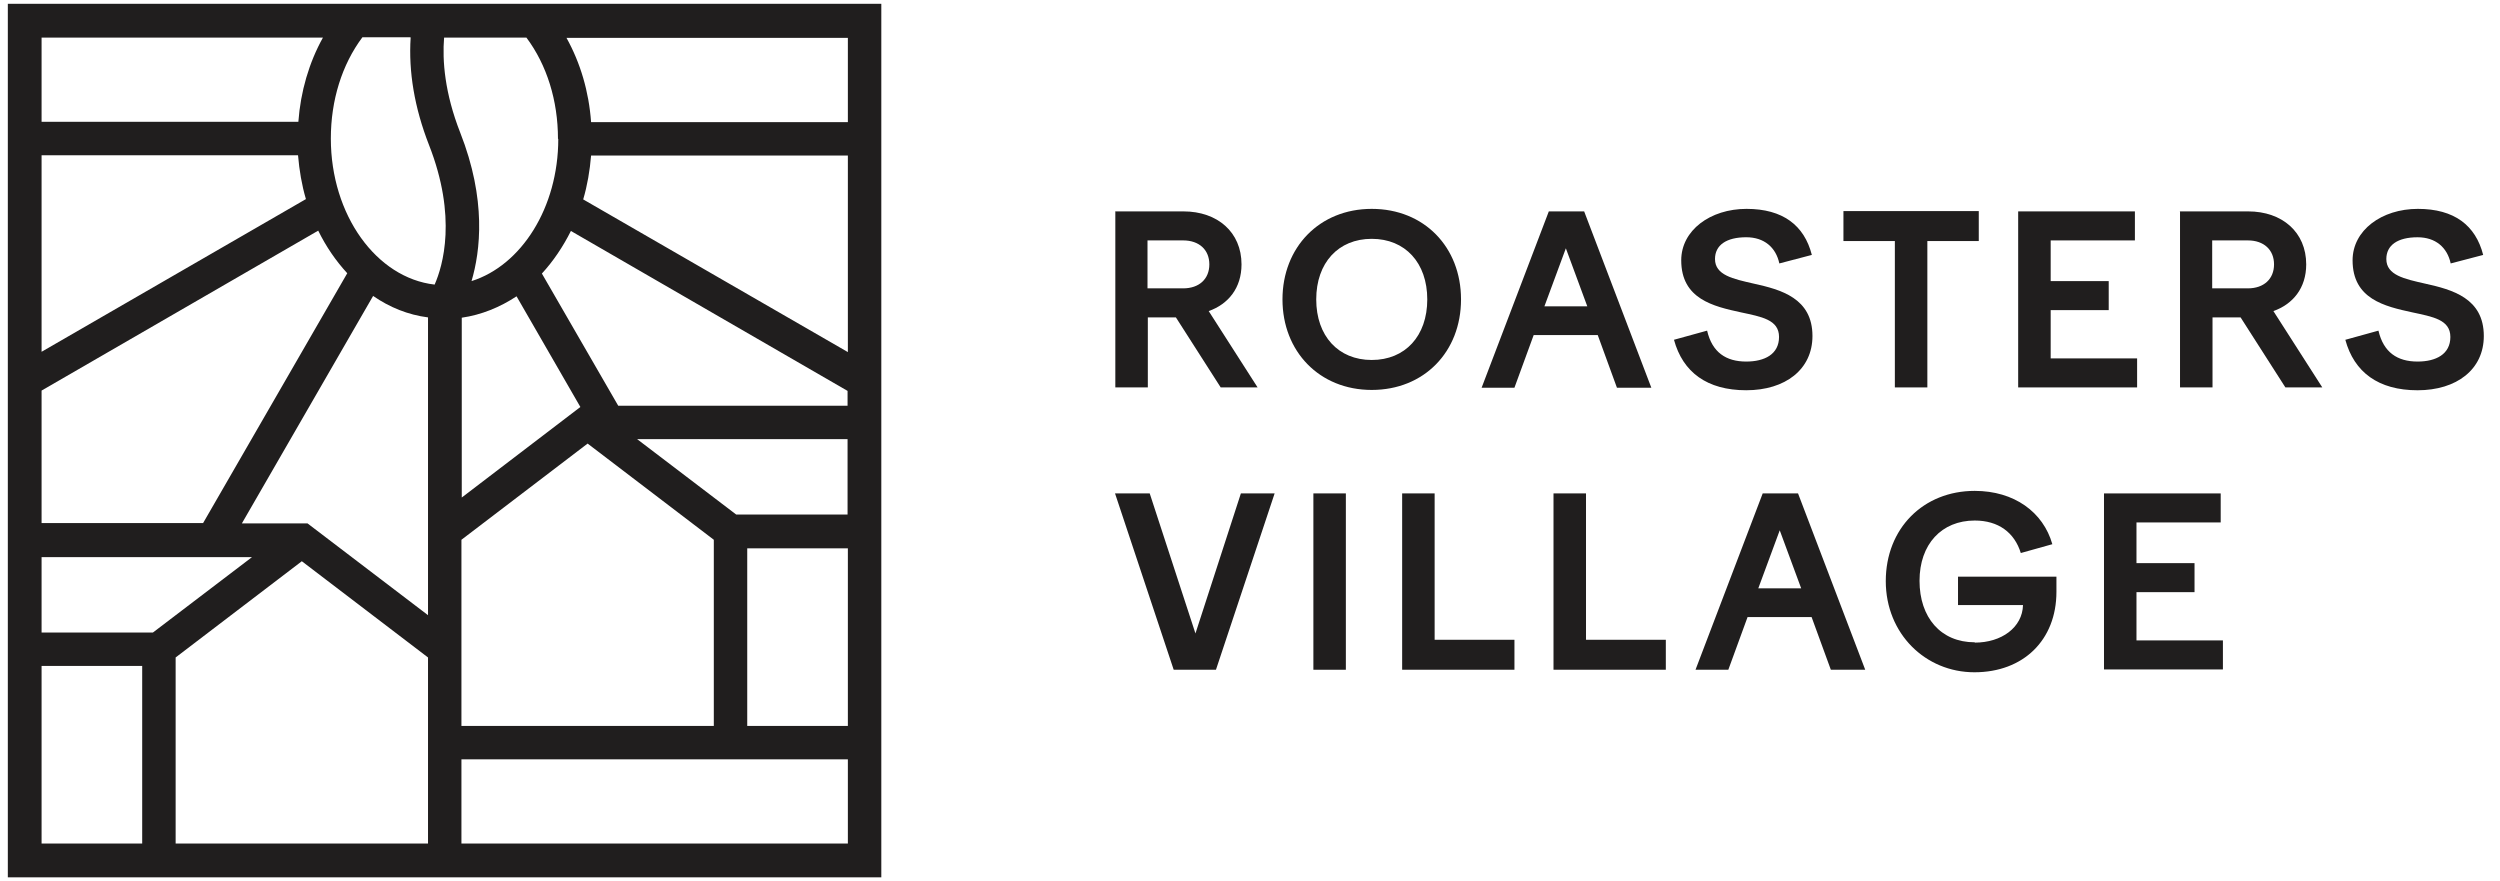 <svg width="122" height="43" viewBox="0 0 122 43" fill="none" xmlns="http://www.w3.org/2000/svg">
<g clip-path="url(#clip0_137_911)">
<path d="M0.382 0.187L0.382 42.813L43.008 42.813L43.008 0.187L0.382 0.187ZM36.465 26.757L41.376 26.757L41.376 35.424L36.465 35.424L36.465 26.757ZM35.927 25.11L31.093 21.431L41.361 21.431L41.361 25.11L35.911 25.11L35.927 25.11ZM7.463 30.867L2.029 30.867L2.029 27.188L12.297 27.188L7.463 30.867ZM14.544 7.576C14.606 8.315 14.729 9.039 14.929 9.716L2.029 17.167L2.029 7.576L14.56 7.576L14.544 7.576ZM2.029 25.541L2.029 19.06L15.529 11.255C15.914 12.04 16.392 12.733 16.946 13.334L9.911 25.526L2.029 25.526L2.029 25.541ZM11.804 25.541L18.208 14.442C19.009 14.996 19.917 15.366 20.887 15.489L20.887 30.021L15.006 25.541L11.804 25.541ZM25.197 14.442L28.322 19.861L22.534 24.279L22.534 15.504C23.488 15.366 24.396 14.996 25.212 14.457L25.197 14.442ZM22.518 31.283L22.518 26.341L28.676 21.646L34.834 26.341L34.834 35.424L22.518 35.424L22.518 31.283ZM30.169 19.799L26.444 13.349C26.998 12.748 27.475 12.04 27.86 11.271L41.361 19.076L41.361 19.799L30.154 19.799L30.169 19.799ZM28.46 9.731C28.661 9.054 28.784 8.33 28.845 7.591L41.376 7.591L41.376 17.182L28.46 9.731ZM41.376 5.96L28.845 5.96C28.738 4.466 28.322 3.066 27.645 1.849L41.376 1.849L41.376 5.96ZM27.244 6.776C27.244 10.132 25.443 12.949 23.011 13.718C23.442 12.256 23.75 9.747 22.457 6.468C21.703 4.543 21.579 2.958 21.672 1.834L25.689 1.834C26.69 3.173 27.229 4.913 27.229 6.776L27.244 6.776ZM20.04 1.834C19.932 3.497 20.225 5.252 20.933 7.068C22.318 10.593 21.61 12.979 21.21 13.888C18.377 13.564 16.145 10.501 16.145 6.76C16.145 4.897 16.684 3.158 17.685 1.819L20.024 1.819L20.04 1.834ZM15.76 1.834C15.083 3.05 14.667 4.466 14.56 5.944L2.029 5.944L2.029 1.834L15.76 1.834ZM2.029 41.166L2.029 32.499L6.939 32.499L6.939 41.166L2.029 41.166ZM8.571 41.166L8.571 32.084L14.729 27.388L20.887 32.084L20.887 41.166L8.571 41.166ZM22.518 41.166L22.518 37.056L41.376 37.056L41.376 41.166L22.518 41.166Z" fill="#201E1E"/>
<path d="M54.413 10.316L57.753 10.316C59.416 10.316 60.586 11.332 60.586 12.902C60.586 14.057 59.939 14.842 58.985 15.181L61.371 18.906L59.57 18.906L57.384 15.489L56.014 15.489L56.014 18.906L54.428 18.906L54.428 10.301L54.413 10.316ZM55.998 11.732L55.998 14.072L57.738 14.072C58.523 14.072 59.016 13.61 59.016 12.902C59.016 12.194 58.523 11.732 57.738 11.732L55.998 11.732Z" fill="#201E1E"/>
<path d="M66.941 10.193C69.497 10.193 71.298 12.056 71.298 14.611C71.298 17.166 69.497 19.029 66.941 19.029C64.386 19.029 62.585 17.151 62.585 14.611C62.585 12.071 64.386 10.193 66.941 10.193ZM66.941 11.655C65.309 11.655 64.232 12.825 64.232 14.611C64.232 16.397 65.309 17.567 66.941 17.567C68.573 17.567 69.651 16.397 69.651 14.611C69.651 12.825 68.573 11.655 66.941 11.655Z" fill="#201E1E"/>
<path d="M75.582 10.316L77.307 10.316L80.585 18.921L78.907 18.921L77.969 16.35L74.844 16.35L73.904 18.921L72.303 18.921L75.582 10.316ZM77.46 14.95L76.414 12.117L75.367 14.95L77.46 14.95Z" fill="#201E1E"/>
<path d="M86.832 12.856C86.663 12.071 86.093 11.578 85.216 11.578C84.246 11.578 83.692 11.963 83.692 12.64C83.692 13.426 84.569 13.61 85.585 13.841C86.909 14.134 88.448 14.549 88.448 16.397C88.448 18.028 87.125 19.044 85.216 19.044C83.307 19.044 82.121 18.167 81.69 16.581L83.307 16.135C83.553 17.197 84.231 17.644 85.216 17.644C86.109 17.644 86.817 17.29 86.817 16.443C86.817 15.596 85.955 15.458 84.954 15.242C83.615 14.95 82.044 14.595 82.044 12.702C82.044 11.24 83.461 10.193 85.231 10.193C87.001 10.193 88.048 10.993 88.418 12.44L86.832 12.856Z" fill="#201E1E"/>
<path d="M92.469 11.763L89.96 11.763L89.96 10.301L96.564 10.301L96.564 11.763L94.055 11.763L94.055 18.906L92.469 18.906L92.469 11.763Z" fill="#201E1E"/>
<path d="M98.487 10.316L104.183 10.316L104.183 11.732L100.073 11.732L100.073 13.718L102.905 13.718L102.905 15.134L100.073 15.134L100.073 17.49L104.291 17.49L104.291 18.906L98.487 18.906L98.487 10.301L98.487 10.316Z" fill="#201E1E"/>
<path d="M106.37 10.316L109.71 10.316C111.373 10.316 112.543 11.332 112.543 12.902C112.543 14.057 111.896 14.842 110.942 15.181L113.328 18.906L111.527 18.906L109.341 15.489L107.971 15.489L107.971 18.906L106.385 18.906L106.385 10.301L106.37 10.316ZM107.955 11.732L107.955 14.072L109.695 14.072C110.48 14.072 110.973 13.61 110.973 12.902C110.973 12.194 110.48 11.732 109.695 11.732L107.955 11.732Z" fill="#201E1E"/>
<path d="M119.594 12.856C119.424 12.071 118.855 11.579 117.977 11.579C117.007 11.579 116.453 11.963 116.453 12.641C116.453 13.426 117.331 13.611 118.347 13.841C119.671 14.134 121.21 14.55 121.21 16.397C121.21 18.029 119.886 19.045 117.977 19.045C116.068 19.045 114.883 18.167 114.452 16.582L116.068 16.135C116.315 17.197 116.992 17.644 117.977 17.644C118.87 17.644 119.578 17.29 119.578 16.443C119.578 15.596 118.716 15.458 117.715 15.242C116.376 14.95 114.806 14.596 114.806 12.702C114.806 11.24 116.222 10.193 117.993 10.193C119.763 10.193 120.81 10.993 121.179 12.441L119.594 12.856Z" fill="#201E1E"/>
<path d="M56.106 24.078L58.338 30.913L60.555 24.078L62.202 24.078L59.339 32.683L57.276 32.683L54.413 24.078L56.106 24.078Z" fill="#201E1E"/>
<path d="M64.093 24.078L65.678 24.078L65.678 32.684L64.093 32.684L64.093 24.078Z" fill="#201E1E"/>
<path d="M68.425 24.078L70.01 24.078L70.01 31.221L73.905 31.221L73.905 32.683L68.425 32.683L68.425 24.078Z" fill="#201E1E"/>
<path d="M75.811 24.078L77.397 24.078L77.397 31.221L81.292 31.221L81.292 32.683L75.811 32.683L75.811 24.078Z" fill="#201E1E"/>
<path d="M86.02 24.078L87.744 24.078L91.023 32.684L89.345 32.684L88.406 30.113L85.281 30.113L84.342 32.684L82.741 32.684L86.02 24.078ZM87.898 28.712L86.851 25.879L85.804 28.712L87.898 28.712Z" fill="#201E1E"/>
<path d="M96.367 31.36C97.676 31.36 98.692 30.621 98.723 29.528L95.551 29.528L95.551 28.142L100.354 28.142L100.354 28.881C100.354 31.237 98.738 32.807 96.352 32.807C93.966 32.807 92.026 30.929 92.026 28.358C92.026 25.787 93.858 23.955 96.367 23.955C98.291 23.955 99.708 24.987 100.154 26.557L98.615 26.988C98.307 25.987 97.522 25.402 96.367 25.402C94.751 25.402 93.673 26.557 93.673 28.343C93.673 30.128 94.705 31.344 96.367 31.344L96.367 31.36Z" fill="#201E1E"/>
<path d="M102.675 24.079L108.37 24.079L108.37 25.495L104.26 25.495L104.26 27.481L107.093 27.481L107.093 28.897L104.26 28.897L104.26 31.252L108.478 31.252L108.478 32.669L102.675 32.669L102.675 24.063L102.675 24.079Z" fill="#201E1E"/>
</g>
<defs>
<clipPath id="clip0_137_911">
<rect width="42.626" height="120.829" fill="white" transform="translate(0.382 42.813) rotate(-90)"/>
</clipPath>
</defs>
</svg>
